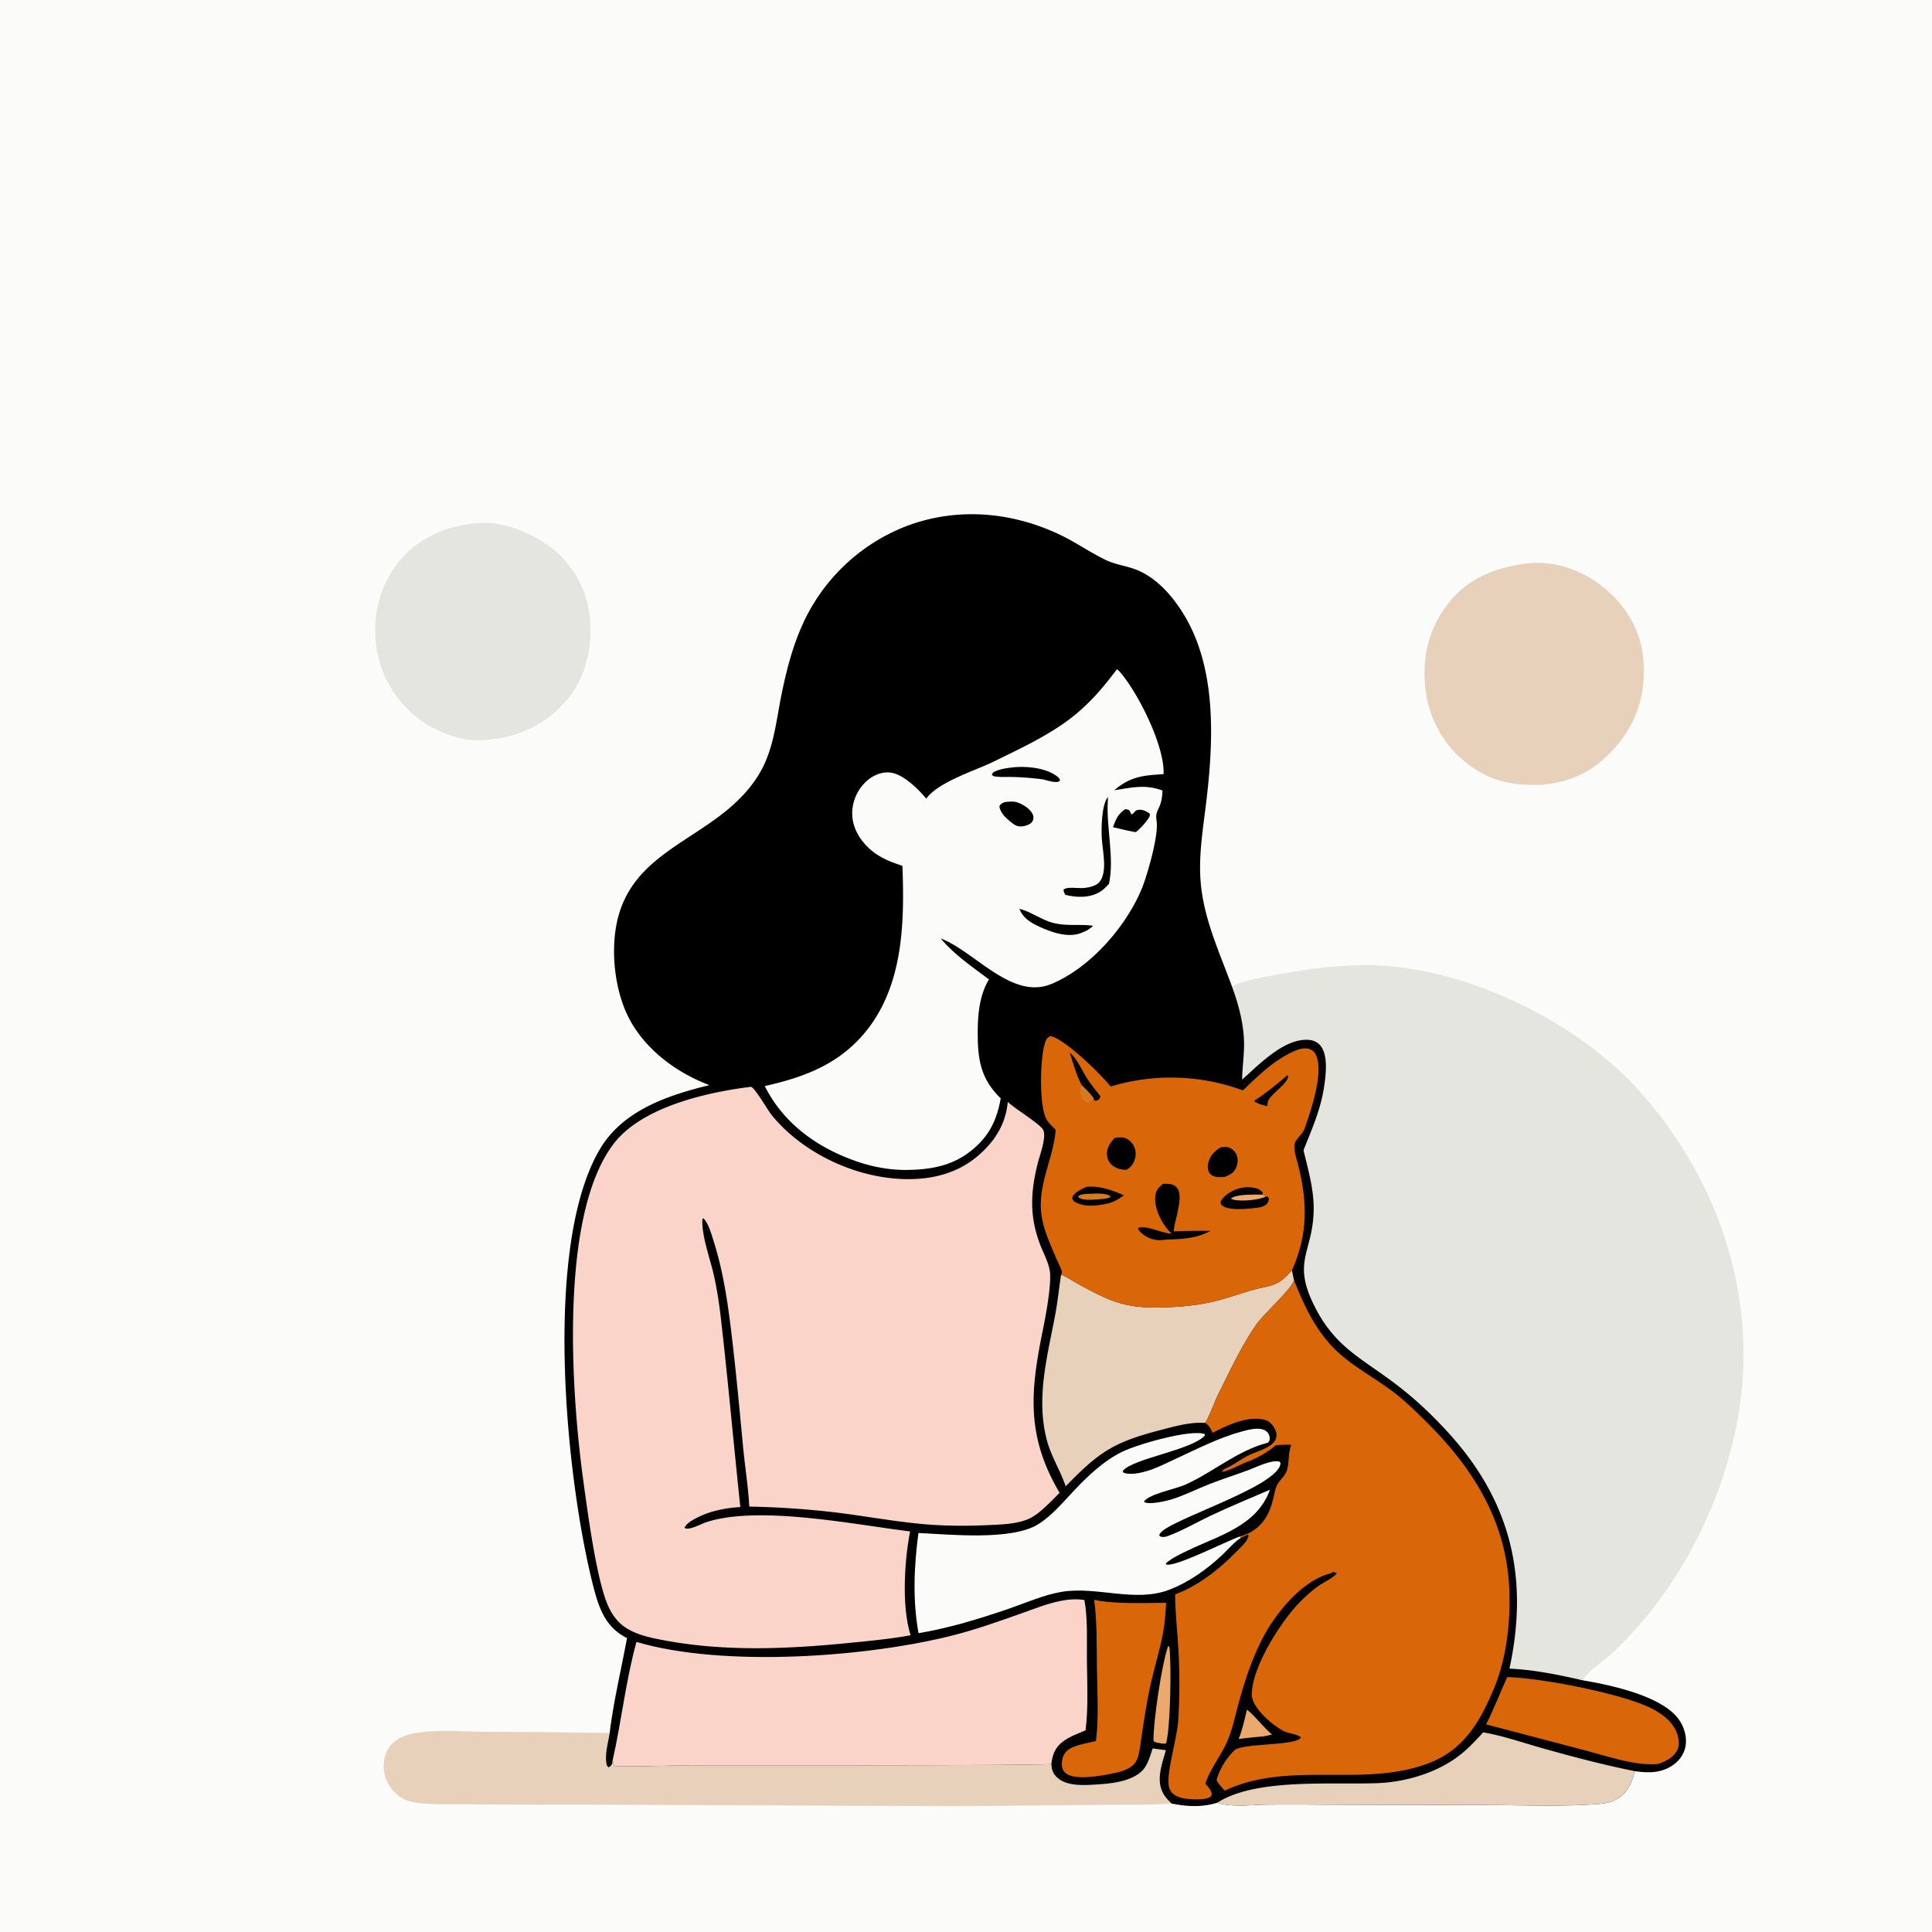 <svg version="1.1" xmlns="http://www.w3.org/2000/svg" style="display: block;" viewBox="0 0 2048 2048" width="512" height="512">
<path transform="translate(0,0)" fill="rgb(251,251,250)" d="M 0 0 L 2048 0 L 2048 2048 L 0 2048 L 0 0 z"/>
<path transform="translate(0,0)" fill="rgb(232,209,186)" d="M 1241.9 1911.77 C 1216.77 1913.74 1190.93 1912.95 1165.7 1913.3 L 1010.28 1914.62 L 638.493 1913.1 C 593.655 1912.96 548.799 1913.32 503.966 1912.72 C 483.943 1912.45 462.623 1913.44 442.759 1911.11 C 432.981 1909.96 425.178 1906.98 418.197 1899.78 C 410.762 1892.12 406.513 1882.2 406.732 1871.48 C 406.917 1862.43 409.643 1854.1 416.387 1847.83 C 422.824 1841.84 431.54 1838.62 440.101 1837.16 C 464.044 1833.07 490.196 1835.59 514.442 1835.75 A 10827.7 10827.7 0 0 1 646.289 1837.09 C 644.586 1847.79 640.392 1861.39 643.46 1871.82 L 645.217 1873.5 C 647.053 1872.35 648.067 1871.72 648.822 1869.51 C 649.129 1868.61 649.34 1866.83 649.478 1865.85 C 650.076 1868.77 649.78 1870.26 652.221 1872.09 C 679.739 1873.06 707.567 1871.29 735.141 1871.3 C 768.289 1871.31 1111.93 1871.74 1114.52 1869.9 C 1114.77 1875.76 1116.03 1879.98 1120.42 1884.09 C 1131.25 1894.25 1151.24 1892.39 1164.9 1891.47 C 1179.87 1890.46 1200.94 1887.99 1211.64 1876.11 C 1217.01 1870.15 1219.31 1860.93 1221.89 1853.44 L 1235.86 1855.29 C 1231.72 1870.29 1224.95 1886.97 1233.37 1901.74 C 1235.56 1905.58 1238.78 1908.68 1241.9 1911.77 z"/>
<path transform="translate(0,0)" fill="rgb(229,229,223)" d="M 508.275 554.437 C 508.768 554.393 509.258 554.323 509.752 554.303 C 536.963 553.233 567.749 566.434 588.204 583.808 C 610.199 602.49 623.215 628.403 625.54 657.162 C 627.997 687.547 620.242 719.535 600.123 742.915 C 579.081 767.366 549.824 781.589 517.764 784.081 C 516.695 784.254 515.626 784.438 514.549 784.552 C 489.463 787.208 458.887 774.772 439.916 758.842 C 415.1 738.002 400.652 710.264 398.14 677.989 C 395.669 646.254 404.553 616.265 425.637 592.04 C 446.643 567.904 477.067 556.391 508.275 554.437 z"/>
<path transform="translate(0,0)" fill="rgb(232,209,186)" d="M 1618.37 597.371 C 1618.76 597.311 1619.14 597.232 1619.54 597.192 C 1648.32 594.187 1676.79 604.183 1699.13 622.095 C 1722.55 640.868 1738.65 666.396 1741.77 696.607 C 1745.29 730.719 1737.29 762.016 1715.36 788.578 C 1693.44 815.132 1669.22 828.591 1635.14 831.863 C 1603.61 832.721 1581.71 829.362 1555.65 809.704 C 1531.28 791.328 1515.26 762.69 1511.27 732.581 C 1506.83 699.082 1513.8 667.474 1534.5 640.503 C 1555.57 613.054 1584.78 601.603 1618.37 597.371 z"/>
<path transform="translate(0,0)" fill="rgb(229,229,223)" d="M 1306.04 1046 C 1315.42 1037.48 1392.58 1026.37 1409.51 1024.87 C 1426.59 1023.35 1444.13 1022.6 1461.26 1023.39 C 1558.05 1027.88 1671.52 1083.22 1736.45 1154.93 C 1810.62 1236.84 1853.45 1344.37 1847.72 1455.59 C 1842.1 1564.8 1786.41 1682.97 1704.84 1756.05 C 1696.31 1763.69 1683.32 1771.27 1677.85 1781.23 C 1652.66 1775.39 1626.02 1769.97 1600.12 1768.8 C 1620.65 1673.14 1602.24 1592.45 1535.76 1519.23 C 1519.53 1501.36 1502.46 1485.03 1483.41 1470.17 C 1443.99 1439.4 1413.97 1428.9 1391.2 1379.97 C 1370.77 1336.06 1391.66 1326.75 1392.55 1283.01 C 1392.99 1261.25 1386.79 1240.28 1381.78 1219.31 C 1390.69 1196.87 1399.87 1176.57 1403.55 1152.4 C 1405.42 1140.12 1408.15 1119.08 1399.92 1108.64 C 1396.73 1104.6 1391.86 1102.51 1386.79 1102.24 C 1360.8 1100.85 1334.62 1128.61 1316.7 1144.38 C 1316.89 1133.42 1318.34 1122.5 1318.72 1111.54 C 1319.5 1089.3 1313.64 1066.74 1306.04 1046 z"/>
<path transform="translate(0,0)" fill="rgb(0,0,0)" d="M 751.983 1150.29 A 242.891 242.891 0 0 1 743.548 1146.85 C 708.214 1131.52 675.785 1104.51 661.577 1067.92 C 652.877 1045.52 649.592 1019.34 651.436 995.439 C 659.134 895.669 759.149 894.079 804.063 821.555 C 820.156 795.567 822.494 765.445 828.455 736.16 C 833.498 711.386 839.775 686.716 850.057 663.541 A 200.045 200.045 0 0 1 960.714 557.746 C 1014.85 537.25 1073.3 542.48 1125 567.533 C 1141.27 575.415 1156.2 585.99 1172.34 593.69 C 1183.59 599.054 1196.51 600.079 1207.97 605.37 C 1227.39 614.342 1242.39 631.558 1253.62 649.35 C 1289.65 706.452 1286.54 782.925 1278.97 847.65 C 1275.72 875.403 1270.68 904.127 1272.53 932.101 C 1275.2 972.506 1292.37 1008.57 1306.04 1046 C 1313.64 1066.74 1319.5 1089.3 1318.72 1111.54 C 1318.34 1122.5 1316.89 1133.42 1316.7 1144.38 C 1334.62 1128.61 1360.8 1100.85 1386.79 1102.24 C 1391.86 1102.51 1396.73 1104.6 1399.92 1108.64 C 1408.15 1119.08 1405.42 1140.12 1403.55 1152.4 C 1399.87 1176.57 1390.69 1196.87 1381.78 1219.31 C 1386.79 1240.28 1392.99 1261.25 1392.55 1283.01 C 1391.66 1326.75 1370.77 1336.06 1391.2 1379.97 C 1413.97 1428.9 1443.99 1439.4 1483.41 1470.17 C 1502.46 1485.03 1519.53 1501.36 1535.76 1519.23 C 1602.24 1592.45 1620.65 1673.14 1600.12 1768.8 C 1626.02 1769.97 1652.66 1775.39 1677.85 1781.23 C 1707.13 1786.12 1761.85 1797.72 1779.56 1822.61 C 1785.46 1830.91 1788.61 1841.68 1786.57 1851.79 C 1784.8 1860.58 1779.15 1867.6 1771.62 1872.26 C 1759.48 1879.78 1746.42 1879.44 1732.86 1877.48 C 1730.58 1888.39 1725.7 1899.13 1716.23 1905.65 C 1708.19 1911.18 1699.81 1911.96 1690.38 1912.61 C 1653.72 1915.12 1615.65 1913.58 1578.86 1913.47 L 1399.92 1913.02 A 3293.57 3293.57 0 0 0 1343.71 1912.97 C 1328.56 1913.17 1309.98 1915.5 1295.21 1912.32 C 1293.59 1911.97 1292.05 1911.47 1290.49 1910.91 C 1274.82 1915.95 1257.83 1915.15 1241.9 1911.77 C 1238.78 1908.68 1235.56 1905.58 1233.37 1901.74 C 1224.95 1886.97 1231.72 1870.29 1235.86 1855.29 L 1221.89 1853.44 C 1219.31 1860.93 1217.01 1870.15 1211.64 1876.11 C 1200.94 1887.99 1179.87 1890.46 1164.9 1891.47 C 1151.24 1892.39 1131.25 1894.25 1120.42 1884.09 C 1116.03 1879.98 1114.77 1875.76 1114.52 1869.9 C 1111.93 1871.74 768.289 1871.31 735.141 1871.3 C 707.567 1871.29 679.739 1873.06 652.221 1872.09 C 649.78 1870.26 650.076 1868.77 649.478 1865.85 C 649.34 1866.83 649.129 1868.61 648.822 1869.51 C 648.067 1871.72 647.053 1872.35 645.217 1873.5 L 643.46 1871.82 C 640.392 1861.39 644.586 1847.79 646.289 1837.09 C 650.174 1804.48 658.696 1769.01 664.655 1736.37 C 663.497 1735.83 662.386 1735.29 661.28 1734.64 C 640.792 1722.68 634.445 1703.1 628.858 1681.29 C 600.133 1569.13 574.621 1320.13 636.445 1217.3 C 660.817 1176.76 708.512 1160.89 751.983 1150.29 z"/>
<path transform="translate(0,0)" fill="rgb(236,169,109)" d="M 1321.84 1812.33 C 1329.97 1818.54 1339.15 1830.93 1348.39 1838.63 C 1345.45 1839.48 1342.35 1840.01 1339.35 1840.64 A 715.469 715.469 0 0 0 1313.01 1843.4 C 1316.98 1833.42 1319.3 1822.75 1321.84 1812.33 z"/>
<path transform="translate(0,0)" fill="rgb(236,169,109)" d="M 1238.36 1744.67 L 1239.63 1746.11 C 1241.88 1765.58 1240.74 1830.69 1236.19 1847.92 C 1233.69 1849.03 1229.97 1847.83 1227.22 1847.38 L 1223.7 1846.51 L 1222.73 1844.84 C 1222.57 1824.08 1231.63 1763.17 1238.36 1744.67 z"/>
<path transform="translate(0,0)" fill="rgb(218,102,10)" d="M 1159.84 1695.84 C 1180.95 1700.63 1214.44 1699.13 1236.15 1699.04 C 1235.55 1709.45 1234.85 1719.97 1233 1730.25 C 1229.72 1748.44 1224.02 1766.37 1219.95 1784.42 C 1215.3 1804.99 1212.37 1825.63 1209.27 1846.46 C 1208.38 1852.39 1207.76 1859.62 1205.31 1865.12 C 1202.27 1871.92 1196.82 1874.63 1190.22 1877.25 C 1177.06 1881.1 1144.57 1887.58 1132.15 1881.25 C 1129.28 1879.78 1127.07 1877.43 1126.18 1874.28 C 1124.87 1869.66 1125.85 1863.35 1128.29 1859.25 C 1133.95 1849.76 1151.91 1848.34 1161.82 1845.45 C 1164.86 1820.56 1163.17 1793.79 1162.77 1768.72 C 1162.39 1744.71 1163.14 1719.65 1159.84 1695.84 z"/>
<path transform="translate(0,0)" fill="rgb(218,102,10)" d="M 1597.72 1777.76 C 1633.72 1778.75 1713.99 1794.44 1746.52 1808.98 C 1759.19 1814.64 1772.86 1823.89 1777.71 1837.48 C 1779.68 1843 1780.72 1849.97 1777.91 1855.37 C 1773.92 1863.03 1765.48 1867.41 1757.6 1869.89 C 1733.41 1872.36 1701.72 1860.94 1677.9 1854.87 L 1575.33 1827.92 C 1583.56 1811.6 1590.18 1794.41 1597.72 1777.76 z"/>
<path transform="translate(0,0)" fill="rgb(232,209,186)" d="M 1572.26 1836.37 C 1592.91 1839.89 1613.31 1847.04 1633.47 1852.74 C 1666.21 1861.99 1699.5 1870.79 1732.86 1877.48 C 1730.58 1888.39 1725.7 1899.13 1716.23 1905.65 C 1708.19 1911.18 1699.81 1911.96 1690.38 1912.61 C 1653.72 1915.12 1615.65 1913.58 1578.86 1913.47 L 1399.92 1913.02 A 3293.57 3293.57 0 0 0 1343.71 1912.97 C 1328.56 1913.17 1309.98 1915.5 1295.21 1912.32 C 1293.59 1911.97 1292.05 1911.47 1290.49 1910.91 C 1331.29 1884.57 1412.32 1892.13 1460.52 1890.19 C 1490.54 1888.98 1523.7 1879.07 1547.58 1860.41 C 1556.7 1853.28 1564.41 1844.83 1572.26 1836.37 z"/>
<path transform="translate(0,0)" fill="rgb(232,209,186)" d="M 1124.78 1351.13 C 1131.66 1353.91 1138.33 1358.6 1144.9 1362.16 C 1175.57 1378.77 1191.92 1386.55 1227.8 1386.04 C 1247.2 1385.76 1267.43 1384.18 1286.31 1379.7 C 1300.74 1376.28 1314.72 1371.2 1328.96 1367.12 C 1337.54 1364.67 1347.52 1363.71 1355.34 1359.32 C 1360.7 1356.32 1365.21 1351.03 1369.5 1346.65 C 1370.23 1350.18 1370.91 1353.74 1371.75 1357.24 C 1367.35 1368.64 1339.7 1392.31 1330.82 1405.4 C 1314.94 1428.8 1302.99 1454.74 1290.43 1480.02 C 1287.73 1485.45 1280.25 1505.58 1277.28 1508.34 A 71.647 71.647 0 0 0 1271.61 1508.18 C 1257.8 1508.37 1243.81 1512.38 1230.52 1515.83 C 1180.74 1528.77 1165.52 1538.61 1129.67 1575.58 C 1124.07 1558.8 1114.32 1544.08 1109.71 1526.62 C 1097.95 1482.05 1110.28 1437.7 1118.52 1393.92 C 1121.19 1379.74 1122.63 1365.39 1124.78 1351.13 z"/>
<path transform="translate(0,0)" fill="rgb(251,251,250)" d="M 973.568 1625.04 C 1006.51 1626.51 1072.22 1633.42 1100.54 1615.76 C 1115.65 1606.35 1127.43 1591.68 1139.59 1578.93 C 1154.07 1563.74 1170.19 1548.53 1189.16 1539.13 C 1205.09 1531.23 1261.3 1514.93 1276.85 1520.09 L 1277.33 1521.55 C 1263.7 1537.17 1200.64 1546.01 1190.25 1559.22 L 1190.64 1560.91 C 1197.57 1564.07 1209.55 1561.3 1216.76 1559.09 C 1226.67 1556.05 1236.35 1550.97 1245.75 1546.65 C 1268.19 1536.34 1292.22 1523.98 1316.08 1517.5 C 1322.99 1515.62 1335.41 1512.24 1341.73 1516.77 C 1344.07 1518.45 1345.3 1520.31 1345.83 1523.17 C 1346.33 1525.87 1345.92 1527.23 1344.21 1529.24 C 1311.41 1537.74 1286.92 1560.04 1256.59 1573.78 C 1246.6 1578.31 1217.99 1583.66 1212.57 1591.73 C 1216.42 1595.83 1236.04 1591.16 1241.28 1589.59 C 1254.61 1585.6 1268.15 1578.72 1281.17 1573.54 C 1295.21 1567.96 1309.56 1563.51 1323.7 1558.24 C 1332.38 1555 1345.33 1548.24 1354.56 1549.06 C 1356.64 1549.25 1355.82 1548.99 1357.41 1550.7 C 1357.17 1575.56 1238.56 1611.02 1229.64 1625.61 C 1228.67 1627.19 1228.89 1626.51 1229.36 1628.42 C 1229.71 1628.57 1230.04 1628.76 1230.41 1628.88 C 1232.87 1629.67 1235.37 1629.21 1237.74 1628.35 C 1253.41 1622.66 1268.83 1613.52 1283.96 1606.38 C 1304.38 1596.75 1325.48 1588.17 1346.21 1579.18 C 1332.42 1617.59 1292.58 1627.47 1258.96 1643.69 C 1251.17 1647.45 1242.52 1651.34 1236.02 1657.08 L 1236.03 1658.38 C 1245.93 1661.55 1299.95 1633.63 1314.52 1628.68 L 1315.27 1630.32 C 1308.47 1634.43 1302.01 1642.31 1296.16 1647.81 C 1279.57 1663.4 1260.66 1677.11 1239.25 1685.26 C 1203.24 1698.99 1162.99 1681.44 1126.24 1687.29 C 1106.88 1690.38 1088.07 1698.89 1069.59 1705.24 C 1038.07 1716.07 1006.57 1725.71 973.663 1731.25 C 967.33 1696.02 968.857 1660.34 973.568 1625.04 z"/>
<path transform="translate(0,0)" fill="rgb(250,212,200)" d="M 674.657 1740.49 C 766.509 1767.82 921.554 1756.79 1013.49 1732.68 C 1036.63 1726.61 1059.41 1718.47 1081.96 1710.52 C 1095.87 1705.61 1109.79 1699.92 1124.3 1697.02 C 1132.74 1695.33 1141 1694.73 1149.54 1696.1 C 1153.18 1716.36 1151.97 1738.73 1152.16 1759.32 C 1152.39 1784.06 1153.78 1809.67 1150.75 1834.25 C 1138.31 1839.48 1122.92 1844.35 1117.36 1857.92 C 1115.85 1861.59 1114.87 1865.95 1114.52 1869.9 C 1111.93 1871.74 768.289 1871.31 735.141 1871.3 C 707.567 1871.29 679.739 1873.06 652.221 1872.09 C 649.78 1870.26 650.076 1868.77 649.478 1865.85 C 658.818 1824.31 663.345 1781.59 674.657 1740.49 z"/>
<path transform="translate(0,0)" fill="rgb(218,102,10)" d="M 1119.12 1197.7 C 1115.83 1194.31 1111.4 1190.38 1109.19 1186.23 C 1101.2 1171.27 1102.46 1119.58 1108.17 1104.21 C 1109.32 1101.11 1110.5 1099.78 1113.44 1098.36 C 1127.97 1100.53 1167.83 1139.34 1177.26 1151.79 A 220.568 220.568 0 0 1 1317.52 1155.86 C 1332.4 1141.68 1346.88 1127.26 1365.21 1117.52 C 1371.69 1114.07 1380.85 1109.52 1388.25 1112.08 C 1391.53 1113.22 1393.79 1115.67 1395.18 1118.8 C 1403.39 1137.27 1389.47 1177.94 1382.86 1196.52 C 1380.79 1202.34 1373.52 1207.37 1372.38 1212.52 C 1370.98 1218.85 1374.78 1229.59 1376.32 1235.82 C 1386.12 1275.37 1386.33 1308.95 1369.5 1346.65 C 1365.21 1351.03 1360.7 1356.32 1355.34 1359.32 C 1347.52 1363.71 1337.54 1364.67 1328.96 1367.12 C 1314.72 1371.2 1300.74 1376.28 1286.31 1379.7 C 1267.43 1384.18 1247.2 1385.76 1227.8 1386.04 C 1191.92 1386.55 1175.57 1378.77 1144.9 1362.16 C 1138.33 1358.6 1131.66 1353.91 1124.78 1351.13 C 1125.6 1350.18 1125.7 1349.41 1125.51 1348.11 C 1124.96 1344.29 1121.66 1338.71 1120.13 1335.05 C 1114.47 1321.59 1107.7 1307.17 1104.82 1292.84 C 1097.98 1258.78 1116.28 1230.32 1119.12 1197.7 z"/>
<path transform="translate(0,0)" fill="rgb(214,122,31)" d="M 1146.47 1150 C 1150.99 1154.37 1155.4 1158.83 1159.2 1163.86 C 1158.84 1164.61 1158.44 1165.53 1157.9 1166.16 C 1156.1 1168.29 1154.97 1168.47 1152.39 1168.93 C 1149.31 1167.75 1147.9 1166.15 1146.59 1163.21 C 1144.75 1159.06 1145 1154.21 1146.47 1150 z"/>
<path transform="translate(0,0)" fill="rgb(0,0,0)" d="M 1364.64 1139.86 L 1365.46 1140.91 C 1365.31 1148.83 1346.25 1160.02 1344.01 1167.8 C 1343.86 1168.3 1343.87 1168.84 1343.79 1169.35 C 1343.7 1169.97 1343.59 1170.58 1343.5 1171.19 C 1343.43 1171.66 1343.38 1172.14 1343.32 1172.61 L 1336.74 1170.9 C 1334.29 1170.05 1332.23 1169.11 1329.98 1167.86 L 1329.77 1166.69 C 1342.33 1158.52 1353.26 1149.6 1364.64 1139.86 z"/>
<path transform="translate(0,0)" fill="rgb(0,0,0)" d="M 1133.99 1115.76 C 1142.36 1122.88 1146.76 1134.64 1152.71 1143.77 C 1156.83 1150.11 1161.73 1156.05 1166.4 1161.98 C 1166.1 1164.68 1165.68 1164.58 1163.59 1166.38 L 1160.94 1166.86 L 1159.38 1165.77 L 1159.2 1163.86 C 1155.4 1158.83 1150.99 1154.37 1146.47 1150 C 1140.89 1139.37 1137.55 1127.21 1133.99 1115.76 z"/>
<path transform="translate(0,0)" fill="rgb(0,0,0)" d="M 1151.86 1258.11 C 1165.59 1256.74 1178.94 1261.69 1191.33 1267.06 C 1186.1 1270.94 1181.09 1274.04 1174.74 1275.69 A 206.199 206.199 0 0 1 1171.76 1276.3 C 1160.91 1278.45 1147.72 1279.73 1138.1 1273.27 C 1136.67 1270.8 1136.57 1270.87 1137.1 1268.08 C 1140.92 1262.93 1146.12 1260.59 1151.86 1258.11 z"/>
<path transform="translate(0,0)" fill="rgb(214,122,31)" d="M 1157.06 1265.42 C 1157.43 1265.4 1157.79 1265.35 1158.16 1265.34 C 1163.28 1265.11 1173.2 1264.69 1177.2 1268.22 L 1176.11 1269.51 C 1171.58 1271.05 1166.98 1271.16 1162.25 1271.5 C 1158.29 1271.69 1154.13 1272.03 1150.18 1271.58 C 1147.46 1271.27 1144.34 1270.64 1142.61 1268.48 C 1142.79 1268.27 1142.94 1268.04 1143.14 1267.87 C 1146.08 1265.32 1153.23 1265.6 1157.06 1265.42 z"/>
<path transform="translate(0,0)" fill="rgb(0,0,0)" d="M 1294.18 1216.11 C 1296.55 1215.86 1299.15 1215.47 1301.49 1216.06 C 1305.43 1217.05 1309.03 1220.23 1310.69 1223.9 C 1312.57 1228.07 1312.16 1233.13 1310.53 1237.3 C 1308.27 1243.08 1304.17 1245.1 1298.73 1247.45 C 1295.67 1247.88 1292.86 1247.97 1289.79 1247.58 C 1286.53 1247.16 1283.58 1245.87 1281.81 1242.93 C 1280.05 1240.01 1279.96 1236.49 1280.69 1233.25 C 1282.54 1225.06 1287.17 1220.28 1294.18 1216.11 z"/>
<path transform="translate(0,0)" fill="rgb(0,0,0)" d="M 1181.8 1206.15 C 1184.57 1205.9 1187.63 1205.44 1190.39 1205.82 C 1194.62 1206.4 1198.54 1209.57 1200.84 1213.03 A 18.38 18.38 0 0 1 1203.28 1227.56 C 1201.81 1233.49 1199.18 1236.94 1194.02 1240.1 C 1188.53 1239.93 1183.6 1238.89 1179.19 1235.36 C 1175.63 1232.52 1173.62 1228.36 1173.43 1223.83 C 1173.13 1216.64 1177 1211.06 1181.8 1206.15 z"/>
<path transform="translate(0,0)" fill="rgb(0,0,0)" d="M 1342.51 1268.16 L 1344.44 1269.11 L 1345.18 1271.47 C 1344.68 1273.21 1344.23 1274.64 1343.03 1276.06 C 1339.83 1279.83 1332.24 1280.39 1327.51 1280.86 C 1319.43 1281.67 1301.18 1283.31 1295.02 1277.47 C 1293.71 1276.23 1294.09 1275.44 1294.01 1273.78 C 1295.45 1270.7 1297.6 1268.53 1300.26 1266.43 C 1307.87 1260.45 1317.9 1257.45 1327.54 1258.83 C 1332.29 1259.51 1335.56 1260.48 1338.55 1264.33 L 1338.21 1266.36 L 1342.51 1268.16 z"/>
<path transform="translate(0,0)" fill="rgb(236,169,109)" d="M 1342.51 1268.16 C 1340.44 1269.04 1338.33 1269.86 1336.15 1270.43 C 1328.94 1272.3 1311.12 1274.22 1304.77 1270.57 C 1310.76 1265.45 1330.16 1266.41 1338.21 1266.36 L 1342.51 1268.16 z"/>
<path transform="translate(0,0)" fill="rgb(0,0,0)" d="M 1232.77 1254.93 C 1235.05 1254.83 1237.39 1254.86 1239.67 1255.1 C 1243.06 1255.46 1245.88 1256.77 1247.98 1259.55 C 1254.72 1268.47 1245.47 1292.76 1244.34 1303.6 L 1244.17 1305.33 A 801.205 801.205 0 0 1 1283.27 1304.78 C 1267.48 1313.22 1252.9 1313.41 1235.51 1314.1 C 1230.41 1314.84 1225.5 1314.91 1220.55 1313.24 C 1215.58 1311.56 1208.71 1307.27 1206.35 1302.52 L 1207.18 1301.27 C 1217.18 1299.38 1230.1 1306.64 1240.52 1307.65 L 1242.04 1307.79 A 58.543 58.543 0 0 1 1238.22 1303.77 C 1230.5 1294.66 1223.54 1280.52 1224.65 1268.4 C 1225.26 1261.76 1227.82 1259.15 1232.77 1254.93 z"/>
<path transform="translate(0,0)" fill="rgb(251,251,250)" d="M 1183.91 709.52 C 1185.06 710.067 1185.72 710.665 1186.56 711.606 C 1205.62 732.91 1234.94 790.798 1233.4 820.639 C 1212.15 821.879 1198.06 823.135 1181.21 837.682 C 1199.66 834.911 1214.03 831.119 1232.29 838.007 C 1232.07 844.477 1231.23 850.382 1228.46 856.282 C 1225.15 863.338 1225.3 863.934 1226.18 871.478 C 1227.92 886.379 1216.42 926.965 1210.75 940.992 C 1194.24 981.849 1155.63 1026.1 1114.4 1043.1 C 1072.95 1060.19 1034.07 1009.65 998.73 995.407 L 997.199 994.798 C 1011.51 1011.97 1030.62 1024.83 1048.34 1038.23 C 1037.14 1056.74 1036.1 1080.15 1036.49 1101.28 C 1036.97 1127.17 1041.77 1145.99 1060.8 1164.26 C 1057.72 1182.24 1051.54 1198.18 1038.68 1211.42 C 1016.39 1234.37 991.189 1239.92 960.249 1240.2 C 943.655 1240.22 926.57 1237.26 910.835 1232.05 C 868.239 1217.94 830.947 1191.94 810.713 1151.27 C 849.271 1142.6 884.245 1130.19 911.739 1100.42 C 957.32 1051.07 959.042 981.174 956.595 917.814 C 941.404 912.779 928.847 907.695 917.692 895.709 C 908.539 885.874 902.73 873.476 903.436 859.812 A 46.541 46.541 0 0 1 919.685 827.066 C 926.281 821.529 934.929 817.995 943.638 818.948 C 957.45 820.46 973.414 836.422 981.831 846.561 C 995.467 828.374 1033.5 817.114 1054.08 806.99 C 1080.14 794.167 1107.7 781.393 1131.21 764.244 C 1152.36 748.824 1168.37 730.305 1183.91 709.52 z"/>
<path transform="translate(0,0)" fill="rgb(0,0,0)" d="M 1192.71 857.78 C 1193.49 857.872 1194.98 858.014 1195.69 858.268 C 1198.07 859.126 1198.23 861.029 1199.05 863.169 C 1202.37 862.909 1202.23 859.341 1206.18 858.545 C 1210.68 857.639 1215.19 859.825 1218.66 862.414 L 1218.96 864.618 C 1216.95 869.128 1213.54 872.586 1210.33 876.272 C 1208.38 878.338 1206.22 880.202 1204.13 882.112 C 1195.95 880.865 1187.87 878.674 1179.79 876.878 C 1182.88 868.348 1185.06 862.948 1192.71 857.78 z"/>
<path transform="translate(0,0)" fill="rgb(0,0,0)" d="M 1080.67 963.489 C 1090.06 965.252 1103.98 974.716 1114.61 977.809 C 1129.62 982.175 1143.34 979.385 1158.22 981.249 L 1158.17 982.15 L 1152.76 985.993 A 89.454 89.454 0 0 1 1146.11 988.971 C 1132.08 994.475 1114.71 988.265 1101.66 982.282 C 1092.79 978.214 1084.22 973.008 1080.67 963.489 z"/>
<path transform="translate(0,0)" fill="rgb(0,0,0)" d="M 1064.95 850.247 C 1068.9 849.829 1073.66 849.225 1077.51 850.286 C 1083.29 851.88 1092.06 857.281 1094.64 863.001 C 1095.75 865.462 1095.84 867.675 1094.7 870.181 C 1093.44 872.959 1090.5 874.018 1087.9 875.131 C 1086.43 875.449 1084.96 875.782 1083.46 875.961 C 1077.72 876.646 1074.75 873.92 1070.55 870.53 C 1065.7 866.623 1060.09 861.12 1059.38 854.622 C 1060.94 851.738 1062.06 851.641 1064.95 850.247 z"/>
<path transform="translate(0,0)" fill="rgb(0,0,0)" d="M 1074.5 813.375 C 1088.44 812.047 1107.96 813.916 1119.59 822.307 C 1121.8 823.899 1123.18 824.846 1123.69 827.53 L 1121.72 828.771 C 1116.35 829.45 1111.19 827.603 1106.02 826.257 A 288.06 288.06 0 0 0 1073.16 823.627 C 1067.34 823.439 1061.06 823.986 1055.34 823.128 C 1053.06 822.785 1052.8 822.885 1051.36 820.991 L 1052.73 818.852 C 1059.31 815.083 1067.08 814.205 1074.5 813.375 z"/>
<path transform="translate(0,0)" fill="rgb(0,0,0)" d="M 1174.52 844.778 C 1174.44 846.509 1174.4 848.246 1174.3 849.976 C 1172.75 877.911 1181.36 909.399 1175.6 936.84 C 1172.47 940.279 1169.43 943.5 1165.35 945.819 C 1154.59 951.933 1141 951.587 1129.32 948.541 C 1128.13 946.517 1127.48 945.343 1127.41 942.975 C 1130.93 939.819 1142.02 941.577 1146.92 941.425 C 1152.52 941.25 1161.3 939.655 1165.2 935.274 C 1174.25 925.115 1168.93 902.547 1168.02 889.888 C 1167.23 878.919 1167.65 852.68 1174.52 844.778 z"/>
<path transform="translate(0,0)" fill="rgb(218,102,10)" d="M 1371.75 1357.24 C 1381.89 1382.38 1392.18 1405.32 1410.65 1425.67 C 1429.52 1446.45 1455.24 1458.88 1477.32 1475.79 C 1490.77 1486.09 1502.7 1497.96 1514.63 1509.93 C 1561.24 1556.67 1595.07 1610.86 1599.55 1678.33 C 1601.96 1714.63 1597.68 1756.65 1583.4 1790.47 C 1568.9 1824.81 1552.16 1854.16 1515.93 1868.49 C 1446.3 1896.03 1367.3 1865.55 1298.33 1898.16 C 1294.96 1894.63 1292.16 1891.35 1289.56 1887.17 L 1290.01 1885.59 C 1293.08 1874.97 1299.85 1864.21 1307.62 1856.37 C 1307.88 1856.1 1308.12 1855.82 1308.39 1855.56 C 1316.9 1847.38 1374.22 1851.04 1379.04 1841.77 C 1375.26 1838.15 1366.34 1837.71 1361.35 1835.28 C 1349.45 1829.46 1327.03 1810.48 1326.97 1796.45 C 1326.85 1766.98 1358.94 1716.59 1379.95 1696.25 C 1385.27 1691.09 1390.96 1685.95 1396.98 1681.62 C 1403.1 1677.22 1412.6 1673.24 1417.24 1667.5 C 1415.85 1667.09 1414.26 1666.75 1412.95 1666.13 C 1412.78 1666.34 1412.63 1666.57 1412.43 1666.75 C 1411.22 1667.84 1410.01 1667.95 1408.49 1668.38 C 1380.28 1676.39 1353.92 1708.24 1340.42 1732.92 C 1328.29 1755.09 1319.88 1780.29 1313.21 1804.65 C 1309.75 1817.29 1306.97 1830.63 1302.21 1842.84 C 1295.67 1859.59 1283.42 1873.56 1277.73 1890.7 C 1280.41 1893.97 1283.33 1896.93 1284.47 1901.09 C 1284.19 1902.58 1284.39 1903.69 1283.08 1904.67 C 1277.75 1908.7 1259.98 1907.47 1253.49 1906.06 C 1248.46 1904.97 1243.4 1902.66 1240.72 1898.04 A 14.791 14.791 0 0 1 1239.03 1893.5 C 1236.22 1879.48 1247.85 1842.27 1248.94 1823.96 A 619.735 619.735 0 0 0 1248.9 1744.84 C 1247.86 1726.67 1245.74 1708.31 1245.7 1690.12 C 1270.84 1680.8 1292.98 1662.98 1311.52 1643.96 C 1315.07 1640.3 1320.77 1635.3 1322.71 1630.49 C 1323.29 1629.06 1323.58 1628.22 1323.16 1626.79 C 1320.32 1627.67 1317.88 1628.95 1315.27 1630.32 L 1314.52 1628.68 C 1317.41 1627.77 1320.43 1626.85 1323.16 1625.5 C 1338.94 1617.67 1345.81 1604.79 1349.76 1588.39 C 1350.74 1584.36 1351.43 1579.56 1353.02 1575.77 C 1355.85 1569.06 1362.61 1564.89 1364.53 1557.42 C 1366.61 1549.32 1365.59 1541.05 1368.32 1532.87 L 1368.79 1531.51 C 1363.23 1531.32 1357.89 1531.6 1352.36 1532.04 C 1344.91 1538.72 1332.1 1546.06 1322.66 1549.37 C 1316.29 1551.6 1300.62 1560.55 1295.14 1560.1 C 1297.16 1556.84 1301.27 1555.78 1304.52 1553.97 C 1310.72 1550.5 1316.56 1546.36 1322.86 1543.07 C 1331.37 1538.63 1348.12 1534.98 1352.25 1525.66 C 1353.73 1522.3 1353.25 1518.58 1351.7 1515.35 C 1349.35 1510.46 1346.06 1506.69 1340.74 1505.15 C 1323.46 1500.15 1300.18 1511.1 1285.35 1518.89 C 1283.36 1514.49 1281.77 1510.64 1277.28 1508.34 C 1280.25 1505.58 1287.73 1485.45 1290.43 1480.02 C 1302.99 1454.74 1314.94 1428.8 1330.82 1405.4 C 1339.7 1392.31 1367.35 1368.64 1371.75 1357.24 z"/>
<path transform="translate(0,0)" fill="rgb(250,212,200)" d="M 793.517 1152.39 C 794.204 1152.27 795.338 1152.06 796.008 1152.1 C 799.74 1152.33 813.94 1177.03 818.041 1182.06 C 848.425 1219.36 898.215 1244.26 945.733 1249.05 C 977.766 1252.27 1010.27 1247.24 1035.59 1226.13 C 1054 1210.78 1066.05 1192.13 1068.28 1168.07 C 1075.62 1175.27 1102.91 1191.49 1105.9 1197.92 C 1109.38 1205.4 1102.43 1223.94 1100.41 1231.76 C 1091.77 1265.23 1091.05 1292.49 1104.73 1324.54 C 1108.38 1333.11 1113.03 1342.22 1113.22 1351.69 C 1113.57 1368.34 1108.42 1395.44 1105.04 1412.03 C 1091.92 1476.55 1088.27 1523.21 1123.2 1582.42 A 593.363 593.363 0 0 1 1112.1 1593.55 C 1104.71 1600.69 1096.58 1608.23 1086.66 1611.57 C 1074.31 1615.74 1060.3 1616.11 1047.36 1616.69 C 1023.93 1617.74 1000.05 1617.62 976.689 1615.43 C 944.28 1612.39 912.069 1606.18 879.686 1602.55 A 926.213 926.213 0 0 0 794.272 1597.05 C 793.082 1575.64 789.599 1554.04 787.58 1532.65 C 784.182 1496.66 780.865 1460.74 776.701 1424.82 C 772.343 1387.23 767.745 1350.96 756.206 1314.74 C 753.926 1307.58 751.005 1296.74 745.589 1291.38 L 744.536 1292.42 C 743.693 1310.26 752.641 1333.73 756.663 1351.51 C 759.633 1364.65 761.719 1377.89 763.441 1391.24 C 771.453 1459.95 777.459 1528.75 784.791 1597.53 C 770.966 1598.37 756.112 1601 743.414 1606.7 C 738.084 1609.1 727.791 1613.95 725.653 1619.45 C 729.397 1623.08 743.438 1615.32 748.401 1613.68 C 803.893 1595.34 905.342 1616.09 964.774 1623.39 C 958.67 1654.09 955.716 1703.95 965.317 1733.38 A 224.872 224.872 0 0 1 959.098 1734.53 C 940.046 1737.72 920.608 1739.52 901.394 1741.45 C 837.307 1747.87 771.051 1750.96 707.346 1739.41 C 691.649 1736.57 673.678 1733.33 660.637 1723.51 C 653.108 1717.84 647.683 1709.58 644.054 1700.97 C 631.957 1672.27 622.712 1601.44 618.192 1568.55 C 605.53 1476.41 592.648 1287.78 650.615 1212.33 C 680.147 1173.88 747.311 1158.29 793.517 1152.39 z"/>
</svg>